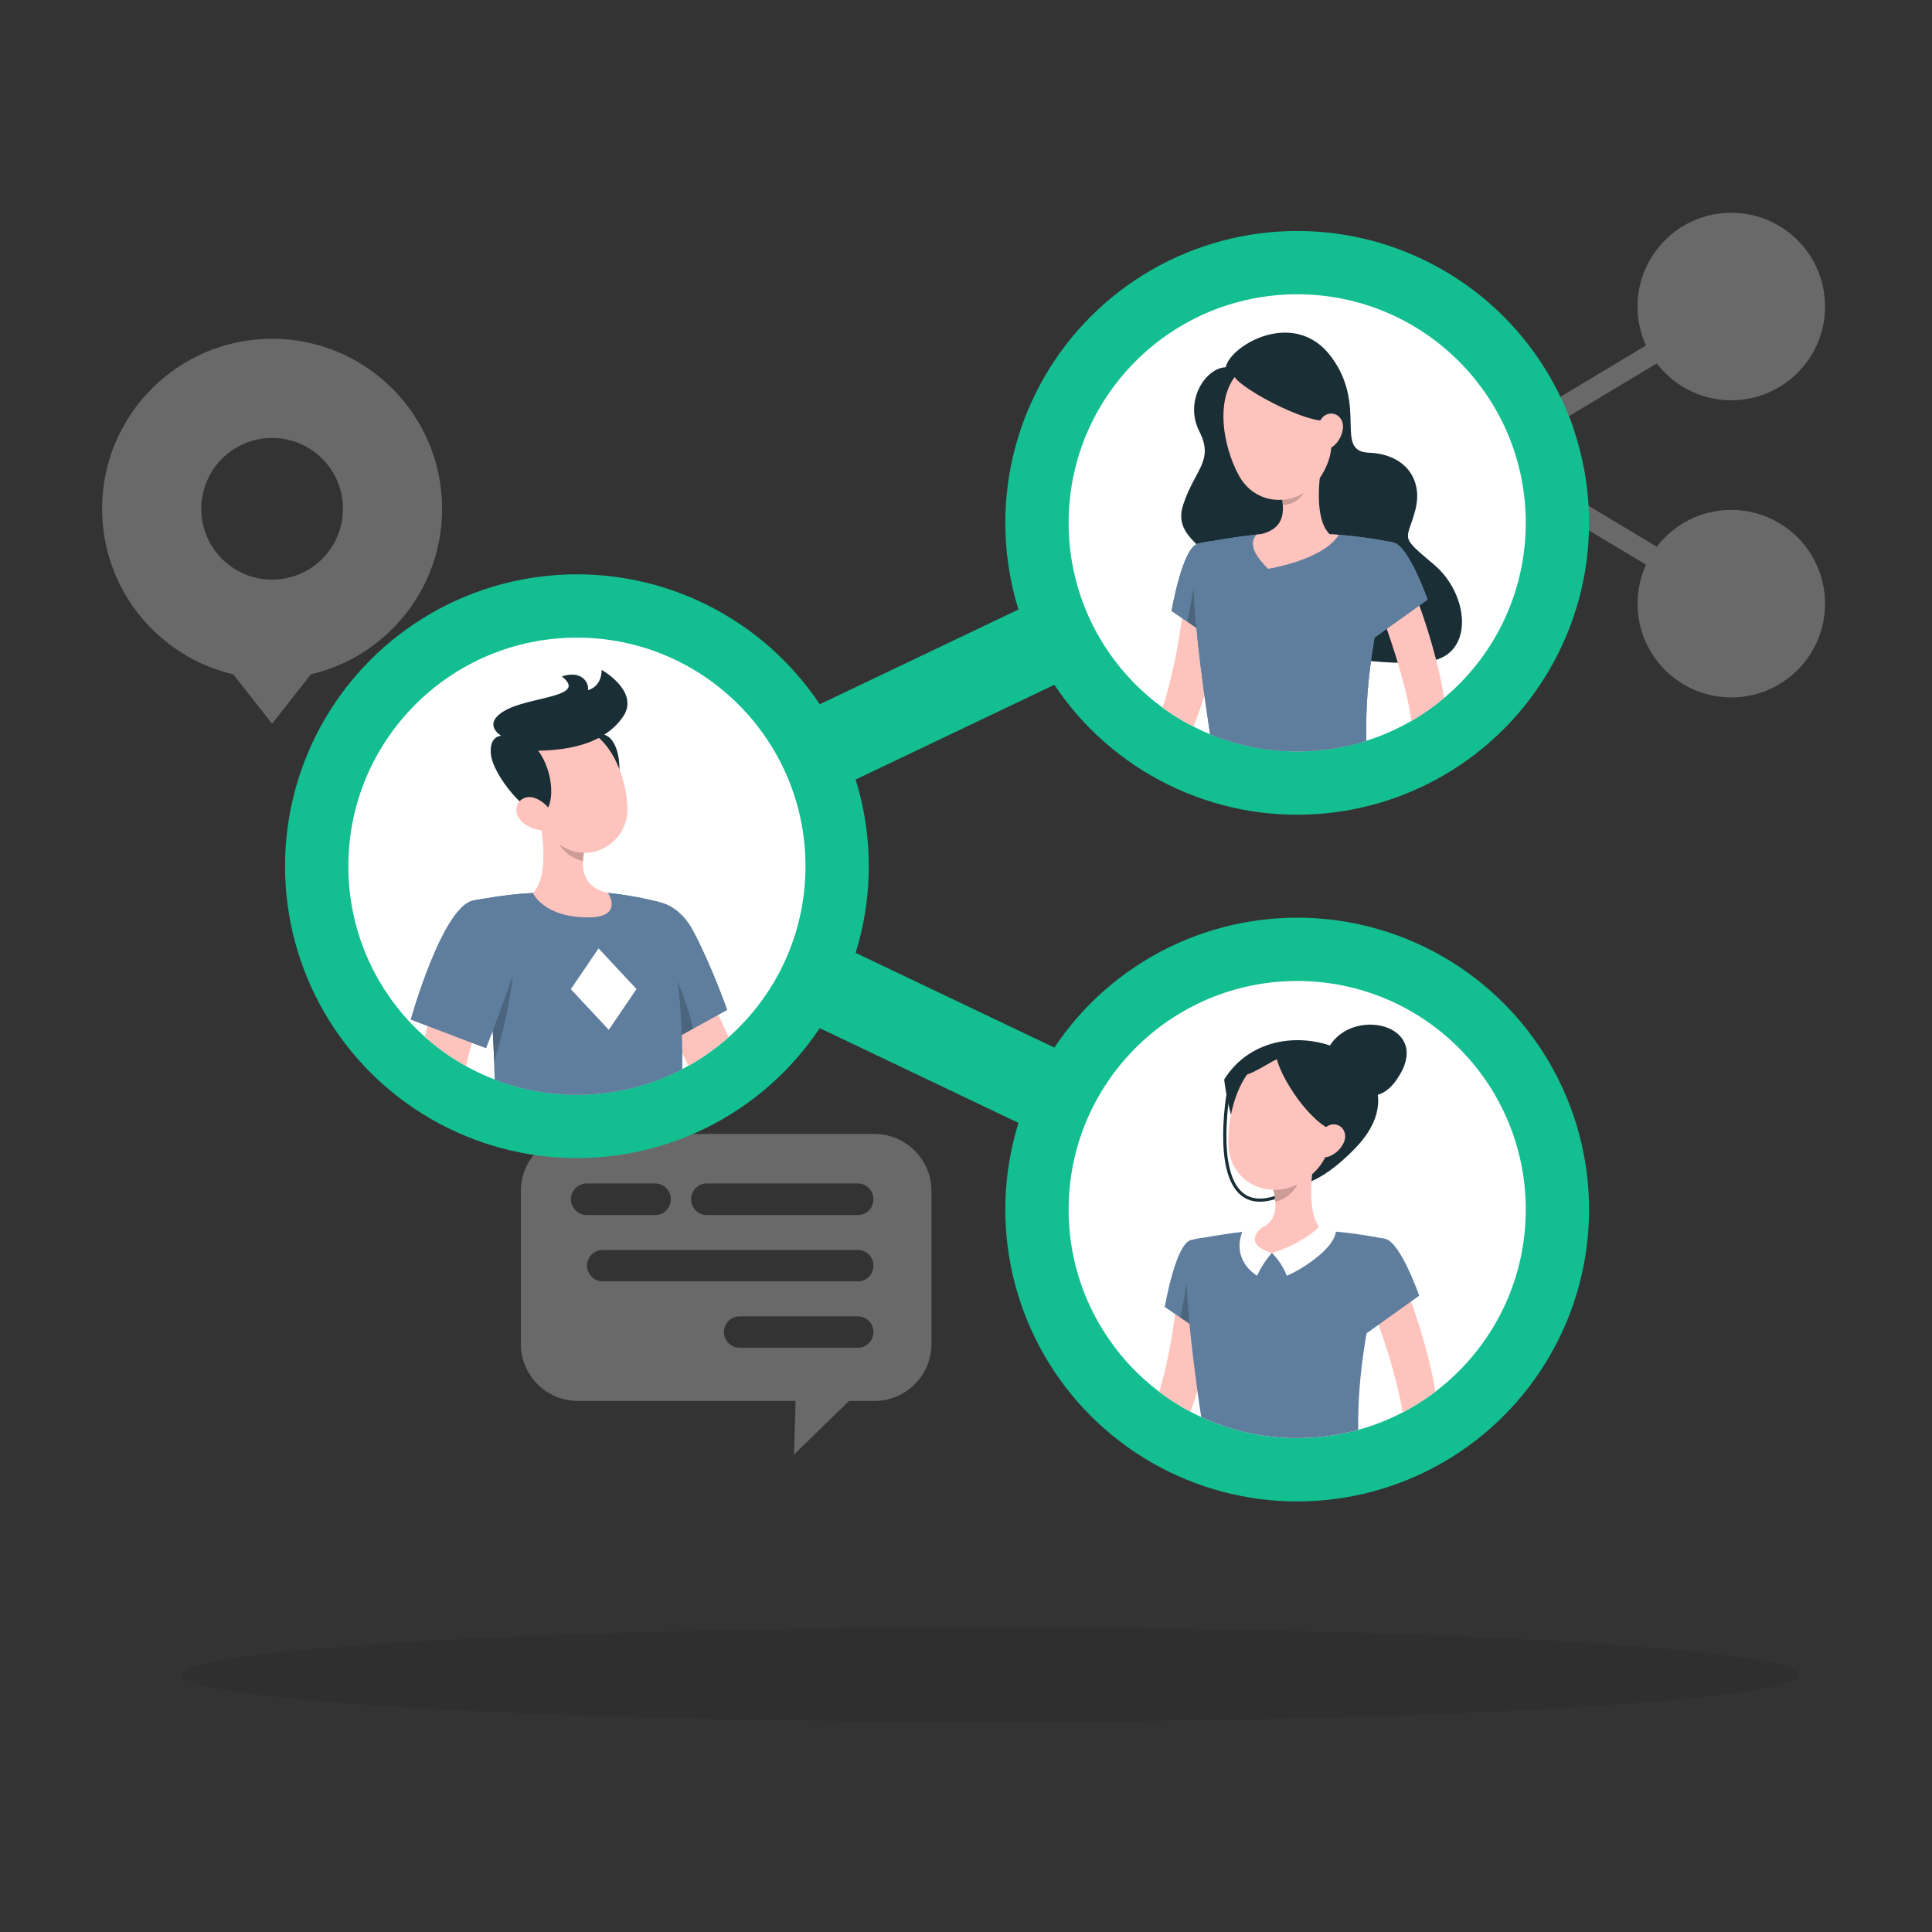 <svg xmlns="http://www.w3.org/2000/svg" xmlns:xlink="http://www.w3.org/1999/xlink" id="Layer_1" viewBox="0 0 1080 1080"><rect x="0" y="0" width="1080" height="1080" fill="#333333" stroke="none"/><defs><style>      .cls-1 {        fill: #5f7e9e;      }      .cls-2 {        fill: #fff;      }      .cls-3 {        opacity: .3;      }      .cls-4 {        fill: none;      }      .cls-5 {        fill: #1a2e35;      }      .cls-6 {        clip-path: url(#clippath-1);      }      .cls-7 {        opacity: .2;      }      .cls-8 {        fill: #e7e7e7;      }      .cls-9 {        fill: #13be91;      }      .cls-10 {        clip-path: url(#clippath-2);      }      .cls-11 {        clip-path: url(#clippath);      }      .cls-12 {        opacity: .08;      }      .cls-13 {        fill: #ffc3bd;      }    </style><clipPath id="clippath"><circle class="cls-4" cx="725.14" cy="292.28" r="127.77"></circle></clipPath><clipPath id="clippath-1"><circle class="cls-4" cx="322.5" cy="484.21" r="127.77"></circle></clipPath><clipPath id="clippath-2"><circle class="cls-4" cx="725.14" cy="676.15" r="127.77"></circle></clipPath></defs><g class="cls-3"><circle class="cls-2" cx="798.61" cy="160.84" r="8.91"></circle><path class="cls-8" d="M967.8,285.04c-16.98,0-32.06,8.08-41.64,20.59l-49.1-29.46c3.03-6.63,4.74-14,4.74-21.77s-1.7-15.14-4.74-21.77l49.1-29.46c9.58,12.51,24.66,20.59,41.64,20.59,28.94,0,52.41-23.46,52.41-52.41s-23.46-52.41-52.41-52.41-52.41,23.46-52.41,52.41c0,7.77,1.7,15.14,4.74,21.77l-49.1,29.46c-9.58-12.51-24.66-20.59-41.64-20.59-28.94,0-52.41,23.46-52.41,52.41s23.46,52.41,52.41,52.41c16.98,0,32.06-8.08,41.64-20.59l49.1,29.46c-3.03,6.63-4.74,14-4.74,21.77,0,28.94,23.46,52.41,52.41,52.41s52.41-23.46,52.41-52.41-23.46-52.41-52.41-52.41Z"></path><path class="cls-8" d="M488.92,633.9h-166c-17.43,0-31.76,14.32-31.76,31.76v85.72c0,17.43,14.32,31.76,31.76,31.76h121.81l-.89,29.98,30.76-29.98h14.32c17.43,0,31.76-14.32,31.76-31.76v-85.72c0-17.43-14.32-31.76-31.76-31.76ZM319.15,670.44c0-4.88,4-8.88,8.88-8.88h38.2c4.88,0,8.77,4,8.77,8.88s-3.88,8.77-8.77,8.77h-38.2c-4.88,0-8.88-4-8.88-8.77ZM479.49,753.38h-66.07c-4.78,0-8.77-3.88-8.77-8.77s4-8.77,8.77-8.77h66.07c4.88,0,8.77,3.88,8.77,8.77s-3.88,8.77-8.77,8.77ZM479.49,716.29h-142.57c-4.77,0-8.77-3.88-8.77-8.77s4-8.77,8.77-8.77h142.57c4.88,0,8.77,3.88,8.77,8.77s-3.88,8.77-8.77,8.77ZM479.49,679.21h-84.39c-4.88,0-8.77-4-8.77-8.77s3.89-8.88,8.77-8.88h84.39c4.88,0,8.77,4,8.77,8.88s-3.88,8.77-8.77,8.77Z"></path><path class="cls-8" d="M152.11,189.36c-52.48,0-95.05,42.56-95.05,95.05,0,45.02,31.32,82.74,73.34,92.54l21.7,27.63,21.7-27.63s0,0,0,0c42.01-9.82,73.34-47.53,73.34-92.54,0-52.48-42.56-95.05-95.05-95.05ZM152.11,324.02c-21.87,0-39.59-17.74-39.59-39.61s17.72-39.59,39.59-39.59,39.61,17.72,39.61,39.59-17.74,39.61-39.61,39.61Z"></path></g><ellipse id="_x3C_Path_x3E_" class="cls-12" cx="553.45" cy="936.19" rx="451.93" ry="26.39"></ellipse><g><path class="cls-9" d="M725.12,699.46c-3.36,0-6.78-.73-10.01-2.27l-402.64-191.94c-8.11-3.87-13.28-12.05-13.28-21.04s5.17-17.17,13.28-21.04l402.64-191.94c11.62-5.54,25.53-.61,31.07,11.01,5.54,11.62.61,25.53-11.01,31.07l-358.5,170.9,358.5,170.9c11.62,5.54,16.55,19.45,11.01,31.07-4,8.38-12.35,13.28-21.06,13.28Z"></path><g><g><circle class="cls-9" cx="725.14" cy="292.28" r="163.16"></circle><circle class="cls-2" cx="725.14" cy="292.28" r="127.77"></circle></g><g class="cls-11"><g><path class="cls-5" d="M728.57,363.93s45.84,9.57,70.78,5.69c24.94-3.88,22.07-37.29,2.26-54-19.81-16.7-15.15-12.82-10.49-30.3s-5.83-31.47-25.76-32.24c-19.94-.78-.65-25.64-21.04-53.42-20.38-27.78-56.54-6.8-59.14,5.64-11.38.39-23.29,18.91-14.81,35.68,8.48,16.77-2.4,21.14-9,41.29-6.6,20.15,19.97,24.03,14.07,37.63-5.91,13.6-6.3,58.55,53.14,44.04Z"></path><path class="cls-13" d="M684.07,329.4c-.4,7.07-1.23,13.54-2.16,20.26-.95,6.66-2.19,13.26-3.63,19.85-1.47,6.58-3.03,13.16-5.11,19.66-1.97,6.51-4.3,12.97-7.06,19.32l-2.14,4.75c-.3.72-.88,1.77-1.34,2.66-.49.92-1.01,1.73-1.51,2.59-2.06,3.31-4.33,6.14-6.63,8.84-4.6,5.38-9.51,10.1-14.53,14.59-10.15,8.88-20.61,16.87-31.86,24.12l-6.48-8.36c4.56-4.42,9.2-8.97,13.69-13.52,4.53-4.53,8.92-9.17,13.12-13.87,4.23-4.67,8.25-9.46,11.75-14.27,1.74-2.4,3.3-4.85,4.54-7.15.27-.57.6-1.15.83-1.69.24-.58.44-.96.73-1.76l1.63-4.26c4.21-11.45,7.2-23.63,9.63-35.92,1.24-6.15,2.12-12.4,3.05-18.63.9-6.18,1.61-12.64,2.15-18.55l21.3,1.33Z"></path><g><path class="cls-1" d="M669.54,303.96c-8.6,2.19-14.62,37.59-14.62,37.59l23.71,16.12s22.73-35.72,16.11-45.18c-6.89-9.85-12.64-11.74-25.2-8.54Z"></path><path class="cls-1" d="M669.54,303.96c-8.6,2.19-14.62,37.59-14.62,37.59l23.71,16.12s22.73-35.72,16.11-45.18c-6.89-9.85-12.64-11.74-25.2-8.54Z"></path></g><polygon class="cls-7" points="670.31 311.87 663.71 347.56 677.03 356.59 670.31 311.87"></polygon><path class="cls-13" d="M605.56,454.67l-23.65,1.69,14.12,15.85s13.07-2.99,15.36-11.36l-5.83-6.19Z"></path><polygon class="cls-13" points="568.84 464.75 578.54 479.67 596.03 472.21 581.9 456.36 568.84 464.75"></polygon><g><path class="cls-1" d="M669.54,303.96s-9.94,3.5,9.98,125.99h84.78c-1.42-34.5-1.46-55.78,15.03-126.59,0,0-17.76-3.86-36-4.74-14.27-.69-25.95-1.14-38.5,0-16.53,1.51-35.29,5.35-35.29,5.35Z"></path><path class="cls-1" d="M669.54,303.96s-9.94,3.5,9.98,125.99h84.78c-1.42-34.5-1.46-55.78,15.03-126.59,0,0-17.76-3.86-36-4.74-14.27-.69-25.95-1.14-38.5,0-16.53,1.51-35.29,5.35-35.29,5.35Z"></path></g><path class="cls-13" d="M739.51,255.27c-2.43,12.39-4.85,35.08,3.81,43.35,0,0-3.39,12.56-26.4,12.56-25.31,0-12.09-12.56-12.09-12.56,13.81-3.3,13.46-13.55,11.05-23.17l23.63-20.18Z"></path><path class="cls-13" d="M743.31,298.63c-14.27-.7-25.95-1.16-38.49,0-.84.08-1.67.16-2.51.24-5.19,6.03,1.18,13.68,6.57,19.1,0,0,30.71-4.78,39.5-19.02-1.67-.13-3.37-.24-5.07-.32Z"></path><path class="cls-7" d="M729.87,263.5l-13.99,11.93c.58,2.28,1.03,4.59,1.19,6.83,6.36,0,11.92-4.45,14.15-11.78.81-2.65-.9-5.7-1.35-6.98Z"></path><path class="cls-13" d="M740.21,222.32c4.39,20.25,6.67,28.72-.5,41.77-10.79,19.63-36.62,20.58-46.97,2.06-9.31-16.68-14.92-46.99,2.33-60.4,17-13.21,40.75-3.68,45.14,16.57Z"></path><path class="cls-5" d="M689.72,208.31c-4.44,5.05,43.78,31.01,53.6,26.34,9.82-4.68.98-30.61-11.45-36.24-12.43-5.63-28.76-5.34-42.15,9.91Z"></path><path class="cls-13" d="M750.74,239.05c-.32,4.28-2.59,8.02-5.3,10.28-4.08,3.4-8.28.27-8.96-4.71-.61-4.49.77-11.66,5.74-13.13,4.89-1.44,8.89,2.67,8.53,7.56Z"></path><path class="cls-13" d="M788.48,325.67c4.98,12.14,9.06,24.13,12.55,36.64,3.51,12.44,6.37,25.18,7.56,38.68.14,1.69.19,3.44.28,5.15l.06,1.29c.02.44.05.79.03,1.46l-.05,1.79-.16,1.59c-.48,4.13-1.44,7.43-2.44,10.73-2.01,6.51-4.47,12.5-7.06,18.42-5.24,11.79-11.11,23-17.67,34l-9.55-4.54c4.07-11.73,8.17-23.57,11.83-35.25,1.8-5.84,3.5-11.7,4.74-17.32.58-2.77,1.06-5.6,1.14-7.73l.02-.76-.04-.56c0-.11-.05-.55-.08-.88l-.12-1.06c-.17-1.41-.27-2.81-.48-4.23-1.68-11.45-4.78-23.2-8.32-34.83-3.6-11.57-7.72-23.33-12-34.51l19.76-8.08Z"></path><g><path class="cls-1" d="M779.32,303.36c8.49,2.58,18.7,31.83,18.7,31.83l-32.95,23.56s-12.02-24.41-8.45-35.39c3.72-11.43,13.01-22.94,22.71-20Z"></path><path class="cls-1" d="M779.32,303.36c8.49,2.58,18.7,31.83,18.7,31.83l-32.95,23.56s-12.02-24.41-8.45-35.39c3.72-11.43,13.01-22.94,22.71-20Z"></path></g><path class="cls-5" d="M765.56,424.98l2.17,7.59c.3.59-.4,1.19-1.38,1.19h-87.25c-.76,0-1.4-.37-1.45-.85l-.76-7.59c-.05-.53.61-.97,1.45-.97h85.85c.63,0,1.19.26,1.38.64Z"></path><g><path class="cls-1" d="M754.03,434.58h2.3c.46,0,.81-.24.78-.52l-1.08-9.86c-.03-.29-.43-.52-.89-.52h-2.3c-.46,0-.81.24-.78.52l1.08,9.86c.03.29.43.52.89.52Z"></path><path class="cls-1" d="M685.56,434.58h2.3c.46,0,.81-.24.78-.52l-1.08-9.86c-.03-.29-.43-.52-.89-.52h-2.3c-.46,0-.81.24-.78.52l1.08,9.86c.03.29.43.52.89.52Z"></path><path class="cls-1" d="M719.79,434.58h2.3c.46,0,.81-.24.78-.52l-1.08-9.86c-.03-.29-.43-.52-.89-.52h-2.3c-.46,0-.81.24-.78.52l1.08,9.86c.03.29.43.52.89.52Z"></path></g><path class="cls-13" d="M772.38,468.87l-16.31,15.57,21.1,2.29s7.69-10.98,3.78-18.72l-8.57.86Z"></path><polygon class="cls-13" points="753.54 501.81 771.31 502.78 777.17 486.74 756.07 484.45 753.54 501.81"></polygon></g></g></g><g><g><circle class="cls-9" cx="322.5" cy="484.21" r="163.16"></circle><circle class="cls-2" cx="322.5" cy="484.21" r="127.77"></circle></g><g class="cls-6"><g><path class="cls-13" d="M380.14,518.86c6.01,13.91,12.21,28.04,18.49,41.92,3.12,6.97,6.31,13.89,9.57,20.74,3.22,6.88,6.58,13.62,10.03,20.24,1.75,3.23,3.45,6.6,5.3,9.66l1.36,2.34.67,1.16c-.06-.11-.19-.19-.24-.23-.31-.19-.09.18.6.59,1.39.92,4.26,1.88,7.33,2.47,3.11.6,6.54,1.03,10.06,1.29,7.07.49,14.51.49,21.99.26l11.3-.48,11.28-.75,2.91,13.57c-15.39,4.91-30.75,8.45-47.55,9.52-4.21.23-8.53.3-13.1-.12-4.58-.46-9.39-1.11-15-3.54-2.77-1.27-5.86-3.07-8.72-6.19-.71-.75-1.38-1.64-2.01-2.53l-.86-1.3-1.71-2.58c-2.35-3.45-4.34-6.89-6.48-10.34-8.1-13.84-15.31-27.83-22.09-41.98-6.76-14.19-13.08-28.37-19.02-43.02l25.88-10.71Z"></path><g><path class="cls-1" d="M347,516.94c-5.65,16.53,27.58,65.21,27.58,65.21l31.87-17.64s-8.67-24.76-19.14-44.37c-11.23-21.04-34.11-21.35-40.31-3.2Z"></path><path class="cls-1" d="M347,516.94c-5.65,16.53,27.58,65.21,27.58,65.21l31.87-17.64s-8.67-24.76-19.14-44.37c-11.23-21.04-34.11-21.35-40.31-3.2Z"></path></g><path class="cls-7" d="M346.52,519.03c7.13-3.43,15.35-.56,23.98,13.09,8.52,13.51,16.01,36.48,16.82,42.99l-12.74,7.04s-30.69-44.95-28.06-63.12Z"></path><path class="cls-13" d="M483.85,618.94l17-6.72,4.14,17.39s-19.38,5.79-22.36.2l1.22-10.88Z"></path><polygon class="cls-13" points="515.21 615.72 520.19 625.28 504.98 629.62 500.84 612.23 515.21 615.72"></polygon><g><path class="cls-1" d="M368.5,504.3s23.74,55.8,6.63,159.71h-98.83c-1.21-15.17,5.76-89.18-11.35-160.66,0,0,16.82-3.4,32.94-4.18,12.61-.61,30.88-1.01,42.01,0,14.68,1.34,28.6,5.13,28.6,5.13Z"></path><path class="cls-1" d="M368.5,504.3s23.74,55.8,6.63,159.71h-98.83c-1.21-15.17,5.76-89.18-11.35-160.66,0,0,16.82-3.4,32.94-4.18,12.61-.61,30.88-1.01,42.01,0,14.68,1.34,28.6,5.13,28.6,5.13Z"></path></g><polygon class="cls-2" points="340.32 575.67 319.1 552.96 334.58 530.16 355.81 552.88 340.32 575.67"></polygon><path class="cls-7" d="M287.03,520.99c2.05,11.76-.68,39.91-10.76,72.44-.9-25.03-3.42-54.06-9.71-82.97v-.14c6.48-.67,18.5-.35,20.46,10.68Z"></path><path class="cls-13" d="M300.41,451.86c3.12,13.52,6.62,38.29-2.52,47.31,0,0,5.78,13.63,30.9,13.66,20.14.03,11.11-13.66,11.11-13.66-15.2-3.6-15.2-14.78-12.94-25.29l-26.55-22.02Z"></path><path class="cls-7" d="M311.24,460.85l15.72,13.02c-.54,2.49-.95,5.01-1.04,7.46-5.79-.83-13.92-7.15-14.74-13.18-.41-3.01-.38-5.9.06-7.3Z"></path><path class="cls-5" d="M339.82,411.66c8.4,5.42,9.6,31.55-2.68,35.28-12.29,3.73-13.22-45.56,2.68-35.28Z"></path><path class="cls-13" d="M294.51,437.7c5.63,17.5,8.03,28,19.39,35.14,17.08,10.73,37.08-2.23,36.82-20.87-.23-16.78-9.4-42.59-28.71-45.82-19.02-3.18-33.13,14.06-27.5,31.56Z"></path><path class="cls-5" d="M300.86,419.65c9.35,12.64,9.38,32.76,2.04,35.06-7.34,2.3-27.48-21.01-28.53-33.43-.84-9.99,5.8-9.99,5.8-9.99,0,0-10.73-6.23,1.45-13.71,13.72-8.42,47.7-7.62,32.41-19.45,11.07-3.67,15.36,3.39,14.67,7.69,8.15-2.49,7.62-11.35,7.62-11.35,0,0,21.67,12.12,11.91,26.24-9.76,14.12-27.74,18.59-47.38,18.95Z"></path><path class="cls-13" d="M291.43,459.02c3.58,3.52,8.42,5.14,12.52,5.14,6.16,0,7.4-5.82,4.15-10.7-2.93-4.39-9.65-9.67-15.09-7.32-5.36,2.31-5.66,8.85-1.57,12.88Z"></path><path class="cls-13" d="M284.46,529.99l-3.8,8.25c-1.28,2.83-2.51,5.68-3.71,8.55-2.45,5.72-4.73,11.5-6.89,17.28-2.12,5.79-4.17,11.59-5.83,17.41-.89,2.91-1.59,5.81-2.36,8.7l-.97,4.33-.12.54-.06.27s0-.02,0-.02c0-.05-.04-.09-.04-.09-.05-.03-.06.08-.07.25-.04.73.53,2.76,1.59,4.85,1.06,2.12,2.52,4.41,4.18,6.69,3.3,4.61,7.34,9.19,11.58,13.67,8.54,8.9,17.98,17.72,27.45,26.03l-7.75,11.51c-11.91-6.46-23.04-13.61-33.74-22.19-5.34-4.29-10.52-8.92-15.47-14.35-2.45-2.75-4.84-5.71-7.07-9.2-2.18-3.51-4.41-7.49-5.46-13.2-.24-1.44-.42-2.95-.4-4.61-.01-.81.05-1.66.14-2.52l.11-.95.09-.66.72-5.26c.59-3.45,1.14-6.94,1.95-10.3,1.48-6.79,3.29-13.42,5.41-19.91,2.07-6.51,4.42-12.88,6.98-19.15,1.32-3.12,2.66-6.23,4.07-9.32,1.41-3.14,2.83-6.06,4.56-9.36l24.93,12.76Z"></path><g><path class="cls-1" d="M264.95,503.34c-17.39,2.54-35.31,66.58-35.31,66.58l42.04,15.99s10.57-27.52,17.8-48.92c7.58-22.42-5.87-36.38-24.53-33.65Z"></path><path class="cls-1" d="M264.95,503.34c-17.39,2.54-35.31,66.58-35.31,66.58l42.04,15.99s10.57-27.52,17.8-48.92c7.58-22.42-5.87-36.38-24.53-33.65Z"></path></g><path class="cls-13" d="M302.57,645.2l16.26,7.75-11.39,15.57s-14.1-6.79-11.51-15.08l6.64-8.23Z"></path><polygon class="cls-13" points="327.65 665.2 316.18 676.15 307.44 668.52 318.83 652.95 327.65 665.2"></polygon></g></g></g><g><g><circle class="cls-9" cx="725.14" cy="676.15" r="163.16"></circle><circle class="cls-2" cx="725.14" cy="676.15" r="127.77"></circle></g><g class="cls-10"><g><path class="cls-13" d="M680.09,718.53c-.39,6.91-1.2,13.23-2.1,19.79-.9,6.5-2.12,12.95-3.51,19.39-2.72,12.87-6.47,25.64-11.65,38.1l-2.08,4.64-.52,1.16-.26.58c-.09.19-.15.35-.36.75-.66,1.32-1.51,2.72-2.72,4.09-1.21,1.35-2.74,2.66-4.53,3.58-1.75.92-3.69,1.51-5.4,1.7-3.51.41-6.23-.21-8.53-.89-4.51-1.48-7.72-3.5-10.76-5.57-2.98-2.1-5.64-4.32-8.18-6.59-9.98-9.23-18.25-19.09-25.87-29.83l8.03-6.78c4.49,4.21,9.17,8.47,13.84,12.51,4.65,4.08,9.46,7.94,14.29,11.39,2.4,1.72,4.84,3.33,7.22,4.64,2.33,1.32,4.75,2.39,6.36,2.69.76.15,1.25.04.9,0-.32-.1-1.48.45-1.76.8-.17.16-.2.18-.17.07l.73-1.9,1.59-4.16c3.95-11.28,6.93-23.12,9.24-35.16,1.2-6.01,2.04-12.11,2.95-18.19.87-6.03,1.56-12.34,2.09-18.11l21.17,1.33Z"></path><path class="cls-1" d="M665.65,693.25c-8.55,2.18-14.53,37.37-14.53,37.37l23.56,16.02s22.59-35.5,16.01-44.9c-6.85-9.79-12.57-11.67-25.05-8.49Z"></path><polygon class="cls-7" points="666.43 701.11 659.86 736.58 673.1 745.56 666.43 701.11"></polygon><path class="cls-13" d="M601.89,761.31l-11.21-17.7-6.36,20.12s9.19,9.64,17.51,7.34l.06-9.76Z"></path><polygon class="cls-13" points="574.25 737.75 569.84 754.88 584.32 763.73 590.68 743.61 574.25 737.75"></polygon><path class="cls-1" d="M665.65,693.25s-9.88,3.48,9.91,125.22h84.26c-1.41-34.29-1.45-55.44,14.94-125.82,0,0-17.66-3.84-35.78-4.71-14.18-.68-25.8-1.14-38.26,0-16.43,1.5-35.07,5.31-35.07,5.31Z"></path><path class="cls-5" d="M684.33,603.45c30.16-48.29,119.51-8.71,72.86,38.83-62.33,63.52-72.86-38.83-72.86-38.83Z"></path><path class="cls-5" d="M704.28,671.75c-3.35,0-6.32-.79-8.88-2.38-18.73-11.57-9.35-60.75-8.95-62.83.09-.47.56-.78,1.03-.69.47.09.78.55.69,1.03-.1.5-9.56,50.07,8.15,61.01,8.57,5.29,22.31.73,40.83-13.57.38-.3.93-.22,1.23.16.29.38.22.93-.16,1.23-13.84,10.68-25.21,16.05-33.94,16.05Z"></path><path class="cls-5" d="M740.91,589.8c9.41-28.18,59.27-19.17,41.7,10.81-18.6,31.75-41.7-10.81-41.7-10.81Z"></path><path class="cls-13" d="M735.2,644.85c-2.41,12.31-4.82,34.87,3.79,43.08,0,0-3.37,12.49-26.24,12.49-25.15,0-12.02-12.49-12.02-12.49,13.73-3.28,13.37-13.46,10.98-23.03l23.49-20.06Z"></path><path class="cls-2" d="M711,700.4s5.76,5.5,8.29,12.75c4.4-1.55,27.13-14.05,27.58-25.64-2.77-.91-9.19-1.94-9.19-1.94,0,0-9.45,9.78-26.68,14.83Z"></path><path class="cls-2" d="M711,700.4s-5.02,5.4-8.29,12.75c-6.3-3.95-12.98-12.64-8.14-24.88,3.45-1.53,10.48-1.79,10.48-1.79,0,0-11.27,8.87,5.95,13.92Z"></path><path class="cls-7" d="M725.62,653.03l-13.9,11.86c.57,2.26,1.02,4.56,1.18,6.79,5.24-.76,12.45-6.52,13.01-12.01.28-2.74.16-5.37-.28-6.65Z"></path><path class="cls-13" d="M748.18,622.27c-4.83,20.02-6.44,28.59-18.5,37.17-18.14,12.9-41.67,2.59-42.92-18.46-1.13-18.95,6.96-48.5,28.19-53.05,20.92-4.48,38.06,14.32,33.23,34.34Z"></path><path class="cls-5" d="M756.35,628.23c-10.33,17.19-38.02-18.77-42.6-36.17-6.8,3.37-20.75,13.29-21.05,6.85-.3-6.43,23.52-17.58,36.22-15.61,12.7,1.98,34.55,33.07,27.43,44.92Z"></path><path class="cls-13" d="M751.35,638.27c-1.61,3.95-4.9,6.79-8.15,8.1-4.9,1.97-7.92-2.27-7.04-7.19.79-4.43,4.29-10.79,9.43-10.67,5.07.13,7.6,5.23,5.76,9.75Z"></path><path class="cls-5" d="M761.09,813.53l2.15,7.54c.29.59-.4,1.18-1.37,1.18h-86.72c-.76,0-1.39-.37-1.44-.85l-.76-7.54c-.05-.52.61-.96,1.44-.96h85.33c.63,0,1.18.26,1.37.63Z"></path><path class="cls-1" d="M749.63,823.07h2.29c.45,0,.8-.23.77-.52l-1.07-9.8c-.03-.29-.43-.52-.88-.52h-2.29c-.46,0-.8.23-.77.52l1.07,9.8c.03.29.43.52.88.52Z"></path><path class="cls-1" d="M681.58,823.07h2.29c.46,0,.8-.23.77-.52l-1.07-9.8c-.03-.29-.43-.52-.88-.52h-2.29c-.45,0-.8.23-.77.52l1.07,9.8c.03.29.43.52.88.52Z"></path><path class="cls-1" d="M715.6,823.07h2.29c.45,0,.8-.23.77-.52l-1.07-9.8c-.03-.29-.43-.52-.88-.52h-2.29c-.45,0-.8.23-.77.52l1.07,9.8c.03.29.43.52.88.52Z"></path><path class="cls-13" d="M783.87,714.82c4.72,11.46,8.57,22.77,11.95,34.53,3.31,11.75,6.22,23.65,7.63,36.27l.47,4.75.23,4.87.06,1.22v.3s.02.48.02.48l-.04,1.31c-.14,1.73-.53,3.36-1.08,4.82-1.12,2.86-2.67,4.99-4.2,6.63-3.09,3.29-6.17,5.25-9.17,7.01-3,1.74-6.01,3.04-8.98,4.26-11.93,4.69-23.7,7.3-35.92,8.99l-2.42-10.23c10.72-4.1,21.68-8.56,31.26-13.8,2.38-1.31,4.64-2.74,6.64-4.16,1.98-1.41,3.74-2.99,4.54-4.18.42-.58.51-.98.42-.9-.06.05-.14.23-.18.48-.02.06-.03.13-.03.2v.05s-.01-.12-.01-.12l-.03-.25-.11-1-.42-3.98-.65-4.06c-.4-2.69-1.04-5.46-1.56-8.18-.67-2.75-1.23-5.49-2-8.23-1.38-5.5-3-11.01-4.68-16.49-3.49-10.9-7.34-22.01-11.39-32.55l19.64-8.03Z"></path><path class="cls-1" d="M774.77,692.65c8.44,2.57,18.58,31.64,18.58,31.64l-32.75,23.42s-11.94-24.27-8.4-35.18c3.69-11.36,12.93-22.8,22.57-19.87Z"></path><path class="cls-13" d="M743.77,819.04l-22.37-1.39,12.57,16.95s13.2-1.79,16.21-9.87l-6.41-5.68Z"></path><polygon class="cls-13" points="707.02 827.52 718.31 841.14 733.97 834.59 721.4 817.65 707.02 827.52"></polygon></g></g></g></g></svg>